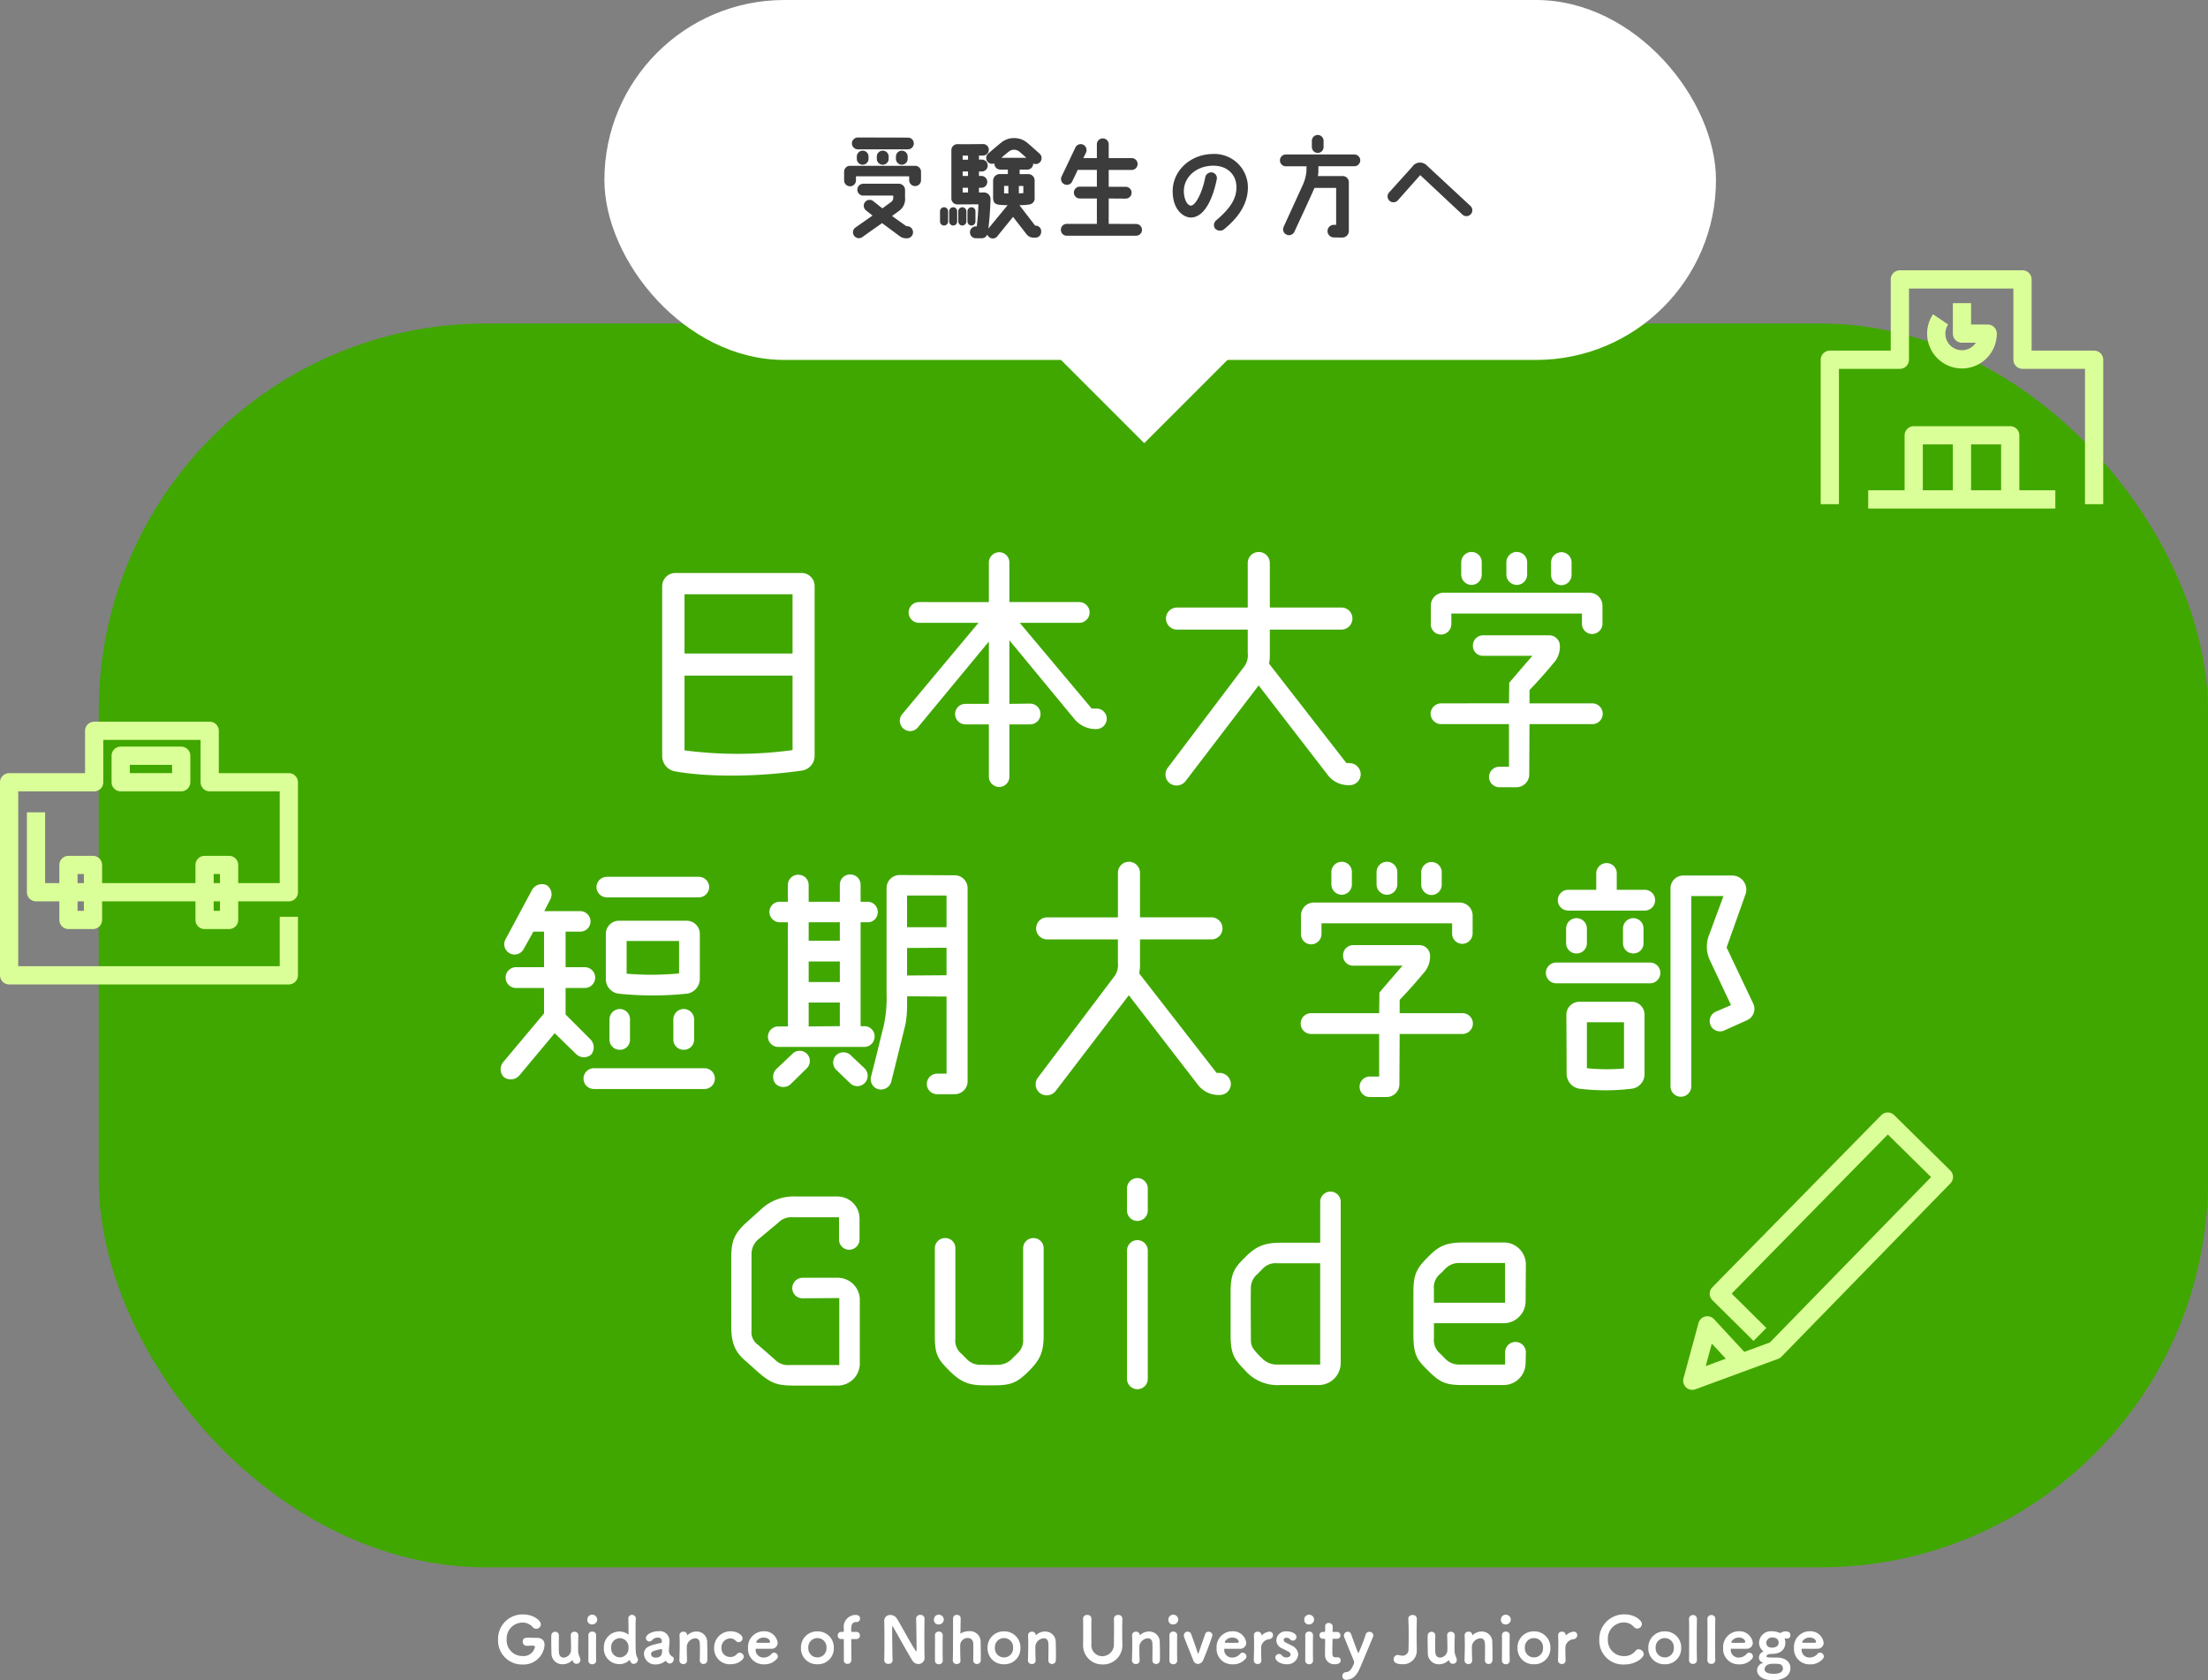 <svg xmlns="http://www.w3.org/2000/svg" viewBox="0 0 484.67 368.794"><rect x="0" y="0" width="484.67" height="368.794" fill="#808080" stroke="none"/><defs><style>.a{fill:#40a700;}.b{fill:#fff;}.c{fill:none;stroke:#dbff98;stroke-linejoin:round;stroke-miterlimit:10;stroke-width:4px;}.d{fill:#3c3c3c;}</style></defs><g transform="translate(-387.33 -336)"><rect class="a" width="463" height="273" rx="85" transform="translate(409 407)"/><path class="b" d="M-99.465-42.237a2.9,2.9,0,0,0-2.85,2.85V-2.052a3.421,3.421,0,0,0,2.85,3.363c7.41,1.311,18.183,1.2,27.759-.171a3.262,3.262,0,0,0,2.85-3.249V-39.387a2.858,2.858,0,0,0-2.85-2.85ZM-73.7-24.567H-97.413v-13H-73.7ZM-97.413-3.306V-19.722H-73.7V-3.363A89.152,89.152,0,0,1-97.413-3.306ZM-4.731-10.26a2.239,2.239,0,0,0-2.28-2.223H-8.037l-15.789-18.81h13.053a2.287,2.287,0,0,0,2.28-2.28,2.287,2.287,0,0,0-2.28-2.28H-26.106v-8.664a2.239,2.239,0,0,0-2.223-2.28,2.287,2.287,0,0,0-2.28,2.28v8.664H-45.942a2.287,2.287,0,0,0-2.28,2.28,2.287,2.287,0,0,0,2.28,2.28h13.053L-49.647-11.229a2.268,2.268,0,0,0,.342,3.192,2.195,2.195,0,0,0,3.135-.342l15.561-18.81v13.68h-5.13a2.239,2.239,0,0,0-2.28,2.223,2.287,2.287,0,0,0,2.28,2.28h5.13V2.451a2.287,2.287,0,0,0,2.28,2.28,2.239,2.239,0,0,0,2.223-2.28V-9.006h4.56a2.287,2.287,0,0,0,2.28-2.28,2.287,2.287,0,0,0-2.28-2.28l-4.56.057V-27.474L-11.8-10.146A6.073,6.073,0,0,0-7.125-7.98h.114A2.287,2.287,0,0,0-4.731-10.26Zm13-22a2.433,2.433,0,0,0,2.451,2.451h15.5v5.13a4.194,4.194,0,0,1-.684,2.85L8.664.513a2.443,2.443,0,0,0,.456,3.42,2.5,2.5,0,0,0,3.42-.456L28.614-17.556,43.833,2.166A5.7,5.7,0,0,0,48.45,4.332h.171a2.421,2.421,0,0,0,2.394-2.451A2.5,2.5,0,0,0,48.564-.513H47.88L30.894-22.344a10.507,10.507,0,0,0,.171-2.337v-5.13H46.8a2.421,2.421,0,0,0,2.394-2.451A2.408,2.408,0,0,0,46.8-34.656H31.065V-44.4a2.433,2.433,0,0,0-2.451-2.451A2.421,2.421,0,0,0,26.22-44.4v9.747h-15.5A2.421,2.421,0,0,0,8.265-32.262Zm60.42,18.639a2.336,2.336,0,0,0-2.337,2.28,2.336,2.336,0,0,0,2.337,2.28H83.562V.285H81.4a2.276,2.276,0,0,0-2.223,2.28,2.276,2.276,0,0,0,2.28,2.223h3.7a2.822,2.822,0,0,0,2.85-2.85l.057-11h13.794a2.287,2.287,0,0,0,2.28-2.28,2.287,2.287,0,0,0-2.28-2.28H88.065V-16.53s2.85-2.964,5.13-5.757a5.407,5.407,0,0,0,1.539-3.99,2.336,2.336,0,0,0-2.337-2.28H77.862a2.239,2.239,0,0,0-2.223,2.28,2.19,2.19,0,0,0,2.223,2.223h10.83c-1.083,1.254-5.073,5.871-5.073,5.928l-.057,4.5Zm6.669-33.231a2.287,2.287,0,0,0-2.28,2.28V-41.9a2.287,2.287,0,0,0,2.28,2.28,2.239,2.239,0,0,0,2.223-2.28v-2.679A2.239,2.239,0,0,0,75.354-46.854ZM82.992-41.9a2.287,2.287,0,0,0,2.28,2.28,2.287,2.287,0,0,0,2.28-2.28v-2.679a2.287,2.287,0,0,0-2.28-2.28,2.287,2.287,0,0,0-2.28,2.28Zm12.084,2.337a2.239,2.239,0,0,0,2.223-2.28v-2.679a2.239,2.239,0,0,0-2.223-2.28,2.287,2.287,0,0,0-2.28,2.28v2.679A2.287,2.287,0,0,0,95.076-39.558ZM69.255-37.905a2.822,2.822,0,0,0-2.85,2.85v4.047a2.239,2.239,0,0,0,2.223,2.28,2.287,2.287,0,0,0,2.28-2.28v-2.337H99.579v2.223a2.239,2.239,0,0,0,2.223,2.28,2.287,2.287,0,0,0,2.28-2.28v-3.933a2.858,2.858,0,0,0-2.85-2.85ZM-92,26.675a2.276,2.276,0,0,0-2.28-2.223h-20.178a2.276,2.276,0,0,0-2.28,2.223,2.287,2.287,0,0,0,2.28,2.28h20.178A2.287,2.287,0,0,0-92,26.675Zm-27.588,42.066a2.287,2.287,0,0,0,2.28,2.28h24.282a2.287,2.287,0,0,0,2.28-2.28,2.287,2.287,0,0,0-2.28-2.28h-24.282A2.287,2.287,0,0,0-119.586,68.741ZM-96.9,50.1a3.311,3.311,0,0,0,2.85-3.249V36.935a2.9,2.9,0,0,0-2.85-2.85h-14.934a2.9,2.9,0,0,0-2.85,2.85V46.91a3.211,3.211,0,0,0,2.85,3.192A72.635,72.635,0,0,0-96.9,50.1Zm-13.224-4.389V38.531H-98.61v7.125A64.921,64.921,0,0,1-110.124,45.713Zm-1.482,16.7a2.19,2.19,0,0,0,2.223-2.223V55.745a2.239,2.239,0,0,0-2.223-2.28,2.287,2.287,0,0,0-2.28,2.28v4.446A2.239,2.239,0,0,0-111.606,62.414Zm16.3-6.669a2.287,2.287,0,0,0-2.28-2.28,2.287,2.287,0,0,0-2.28,2.28v4.446a2.239,2.239,0,0,0,2.28,2.223,2.239,2.239,0,0,0,2.28-2.223ZM-117.933,63.5a2.529,2.529,0,0,0-.114-3.363l-5.472-5.472V48.848h4.218a2.287,2.287,0,0,0,2.28-2.28,2.287,2.287,0,0,0-2.28-2.28h-4.218V36.479h3.192a2.239,2.239,0,0,0,2.28-2.223,2.287,2.287,0,0,0-2.28-2.28h-7.866l1.254-2.451a2.424,2.424,0,0,0-.741-3.249,2.508,2.508,0,0,0-3.192,1.026l-5.814,10.83a2.254,2.254,0,0,0,.855,3.078,2.254,2.254,0,0,0,3.078-.855l2.166-3.876h2.337v7.809h-6.156a2.287,2.287,0,0,0-2.28,2.28,2.287,2.287,0,0,0,2.28,2.28h6.156v5.586l-8.892,10.6a2.461,2.461,0,0,0,.057,3.363,2.532,2.532,0,0,0,3.363-.285l7.809-9.348,4.617,4.5A2.475,2.475,0,0,0-117.933,63.5Zm40.812,3.021a2.417,2.417,0,0,0-.342,3.306,2.376,2.376,0,0,0,3.42.057l3.477-3.42a2.253,2.253,0,0,0,0-3.192,2.253,2.253,0,0,0-3.192.057Zm13-2.907a2.253,2.253,0,0,0,0,3.192L-61.1,69.71a2.271,2.271,0,0,0,3.249,0,2.307,2.307,0,0,0,0-3.192l-3.078-2.907A2.307,2.307,0,0,0-64.125,63.611Zm-10.6-6.327h-2.109a2.287,2.287,0,0,0-2.28,2.28,2.276,2.276,0,0,0,2.28,2.223h18.867a2.287,2.287,0,0,0,2.28-2.28,2.239,2.239,0,0,0-2.223-2.28h-.855v-22.8h1.539A2.19,2.19,0,0,0-55,32.2a2.239,2.239,0,0,0-2.223-2.28h-1.539V26.162a2.239,2.239,0,0,0-2.28-2.223,2.239,2.239,0,0,0-2.28,2.223v3.762h-6.84v-3.7A2.239,2.239,0,0,0-72.447,24a2.239,2.239,0,0,0-2.28,2.223v3.7h-1.767a2.239,2.239,0,0,0-2.28,2.223,2.287,2.287,0,0,0,2.28,2.28h1.767Zm4.56-22.857h6.84v4.047h-6.84Zm0,8.607h6.84v4.5h-6.84Zm6.84,9.006v5.187l-6.84.057V52.04Zm28.044-25.08a2.822,2.822,0,0,0-2.85-2.85l-12.084-.057a2.858,2.858,0,0,0-2.85,2.85V49.988a29.139,29.139,0,0,1-.684,7.41c-.057.114-1.767,7.239-2.736,10.944a2.284,2.284,0,0,0,1.653,2.736,2.344,2.344,0,0,0,2.793-1.653l3.135-12.654a23.989,23.989,0,0,0,.342-4.389v-1.71l8.664.057V67.658h-2.109a2.276,2.276,0,0,0-2.223,2.28,2.264,2.264,0,0,0,2.223,2.223h3.876a2.822,2.822,0,0,0,2.85-2.85ZM-48.564,46.112V40.07l8.664-.057v6.042Zm8.664-10.6h-8.664V28.556H-39.9Zm19.665.228a2.433,2.433,0,0,0,2.451,2.451h15.5v5.13a4.194,4.194,0,0,1-.684,2.85L-19.836,68.513a2.443,2.443,0,0,0,.456,3.42,2.5,2.5,0,0,0,3.42-.456L.114,50.444,15.333,70.166a5.7,5.7,0,0,0,4.617,2.166h.171a2.421,2.421,0,0,0,2.394-2.451,2.5,2.5,0,0,0-2.451-2.394H19.38L2.394,45.656a10.507,10.507,0,0,0,.171-2.337v-5.13H18.3a2.423,2.423,0,0,0,0-4.845H2.565V23.6A2.433,2.433,0,0,0,.114,21.146,2.421,2.421,0,0,0-2.28,23.6v9.747h-15.5A2.421,2.421,0,0,0-20.235,35.738Zm60.42,18.639a2.281,2.281,0,1,0,0,4.56H55.062v9.348H52.9a2.252,2.252,0,0,0,.057,4.5h3.7a2.822,2.822,0,0,0,2.85-2.85l.057-11H73.359a2.28,2.28,0,0,0,0-4.56H59.565V51.47s2.85-2.964,5.13-5.757a5.407,5.407,0,0,0,1.539-3.99,2.336,2.336,0,0,0-2.337-2.28H49.362a2.239,2.239,0,0,0-2.223,2.28,2.19,2.19,0,0,0,2.223,2.223h10.83c-1.083,1.254-5.073,5.871-5.073,5.928l-.057,4.5Zm6.669-33.231a2.287,2.287,0,0,0-2.28,2.28V26.1a2.287,2.287,0,0,0,2.28,2.28,2.239,2.239,0,0,0,2.223-2.28V23.426A2.239,2.239,0,0,0,46.854,21.146ZM54.492,26.1a2.28,2.28,0,1,0,4.56,0V23.426a2.28,2.28,0,0,0-4.56,0Zm12.084,2.337a2.239,2.239,0,0,0,2.223-2.28V23.483a2.239,2.239,0,0,0-2.223-2.28,2.287,2.287,0,0,0-2.28,2.28v2.679A2.287,2.287,0,0,0,66.576,28.442ZM40.755,30.095a2.822,2.822,0,0,0-2.85,2.85v4.047a2.239,2.239,0,0,0,2.223,2.28,2.287,2.287,0,0,0,2.28-2.28V34.655H71.079v2.223a2.239,2.239,0,0,0,2.223,2.28,2.287,2.287,0,0,0,2.28-2.28V32.945a2.858,2.858,0,0,0-2.85-2.85Zm50.9,15.447a2.287,2.287,0,0,0,2.28,2.28h20.577a2.28,2.28,0,0,0,0-4.56H93.936A2.287,2.287,0,0,0,91.656,45.542Zm18.81,25.422a3.211,3.211,0,0,0,2.85-3.192V54.719a2.822,2.822,0,0,0-2.85-2.85H99.009a2.858,2.858,0,0,0-2.85,2.85l.057,12.939a3.319,3.319,0,0,0,2.85,3.306A47.559,47.559,0,0,0,110.466,70.964Zm-1.653-4.446a43.3,43.3,0,0,1-8.151-.057V56.372h8.151Zm-3.819-45.087a2.287,2.287,0,0,0-2.28,2.28V27.3H96.558a2.28,2.28,0,1,0,0,4.56H113.43a2.281,2.281,0,0,0,0-4.56h-6.213V23.711A2.239,2.239,0,0,0,104.994,21.431ZM98.382,41.267a2.239,2.239,0,0,0,2.28-2.223V35.8a2.28,2.28,0,1,0-4.56,0v3.249A2.239,2.239,0,0,0,98.382,41.267Zm12.483,0a2.19,2.19,0,0,0,2.223-2.223V35.8a2.239,2.239,0,0,0-2.223-2.28,2.287,2.287,0,0,0-2.28,2.28v3.249A2.239,2.239,0,0,0,110.865,41.267Zm20.463-1.311L135.546,28.1a3.11,3.11,0,0,0-2.85-3.933h-10.83a2.81,2.81,0,0,0-2.85,2.793V70.508a2.281,2.281,0,0,0,4.56,0V28.67h7.068L127.4,37.448a6.964,6.964,0,0,0,.228,5.244L132.3,52.61l-3.306,1.425a2.26,2.26,0,0,0,1.767,4.161l5.073-2.28a2.722,2.722,0,0,0,1.311-3.705ZM-87.153,123.118c0,4.56,1.368,6.1,3.648,8.037l2.166,1.938c2.964,2.622,4.446,3.021,7.98,3.021h9.576a4.841,4.841,0,0,0,4.845-4.845V117.3a4.841,4.841,0,0,0-4.845-4.845h-7.695a2.287,2.287,0,0,0-2.28,2.28,2.226,2.226,0,0,0,2.223,2.223l8.094-.057v14.706H-74.385a3.974,3.974,0,0,1-3.249-1.254l-3.591-3.135a3.4,3.4,0,0,1-1.482-3.192V107.215a4.241,4.241,0,0,1,1.482-3.192l4.446-3.705a3.932,3.932,0,0,1,3.135-1.14H-63.5v4.845a2.239,2.239,0,0,0,2.223,2.28,2.287,2.287,0,0,0,2.28-2.28v-4.56a4.841,4.841,0,0,0-4.845-4.845h-9.006a10.462,10.462,0,0,0-7.923,2.964l-2.793,2.508c-2.907,2.565-3.591,4.218-3.591,8.037Zm46.968-19.38a2.239,2.239,0,0,0-2.28,2.223v19.152c0,4.161.57,5.13,3.192,7.752,2.736,2.736,4.617,3.192,7.752,3.192h2.166c3.7,0,5.016-.627,7.581-3.192,2.394-2.394,3.192-4.1,3.192-7.752V105.961a2.226,2.226,0,0,0-2.223-2.223,2.239,2.239,0,0,0-2.28,2.223v19.893a3.9,3.9,0,0,1-1.368,3.306l-1.026,1.026a4.348,4.348,0,0,1-3.306,1.368c-1.14.057-2.337,0-3.477,0a4.079,4.079,0,0,1-3.306-1.368l-1.026-1.026a3.7,3.7,0,0,1-1.368-3.306V105.961A2.19,2.19,0,0,0-40.185,103.738Zm39.9,30.894a2.28,2.28,0,0,0,4.56,0V106.474a2.28,2.28,0,0,0-4.56,0Zm4.56-41.781a2.28,2.28,0,0,0-4.56,0V97.7a2.28,2.28,0,0,0,4.56,0ZM33.4,104.764c-3.534,0-5.415.8-7.752,3.192-2.394,2.337-3.192,3.534-3.192,7.752v9.348c0,4.275.855,5.3,3.192,7.752A9.484,9.484,0,0,0,33.4,136h8.379a4.841,4.841,0,0,0,4.845-4.845V95.7a2.252,2.252,0,0,0-4.5,0v9.063ZM26.9,114.91a4.041,4.041,0,0,1,1.425-3.249l1.026-1.026a3.852,3.852,0,0,1,3.306-1.368h9.462V131.5H32.661a4.475,4.475,0,0,1-3.306-1.368c-.342-.342-.741-.684-1.026-1.026-1.254-1.425-1.425-1.824-1.425-3.363C26.9,122.833,26.847,117.76,26.9,114.91Zm46.626-10.2c-4.1,0-5.529.969-7.752,3.192-2.565,2.565-3.192,3.876-3.192,7.752v9.4c0,4.617,1.026,5.586,3.192,7.752C68.457,135.487,69.654,136,73.53,136h8.835a4.841,4.841,0,0,0,4.845-4.845l.057-2.337a2.28,2.28,0,0,0-4.56,0V131.5H72.789a4.192,4.192,0,0,1-3.306-1.368L68.457,129.1a3.823,3.823,0,0,1-1.368-3.306v-3.363H82.365a4.841,4.841,0,0,0,4.845-4.845l.057-8.037a4.841,4.841,0,0,0-4.845-4.845Zm-6.441,10.2a3.789,3.789,0,0,1,1.368-3.306c.342-.285.684-.684,1.026-1.026a4.218,4.218,0,0,1,3.306-1.368h9.918v8.721H67.089Z" transform="translate(635 504)"/><path class="c" d="M12.855,54.887,5.3,46.724,2,58.882,20.15,52.2,57.232,14.158,44.9,2,7.818,39.777l9.032,8.945" transform="translate(756.8 580.171)"/><g transform="translate(389.331 496.403)"><rect class="c" width="13.287" height="5.818" transform="translate(24.49 5.471)"/><path class="c" d="M63.4,129.416v12.853H2V99.89H20.671V88.6H46.029V99.89H63.4v24.142H7.905V106.49" transform="translate(-2 -88.6)"/><rect class="c" width="5.384" height="12.071" transform="translate(13.026 29.44)"/><rect class="c" width="5.384" height="12.071" transform="translate(42.901 29.44)"/></g><g transform="translate(788.989 397.327)"><path class="c" d="M4,51.327v-31.7H19.371V2H46.293V19.629H62.011v31.7" transform="translate(-4 -2)"/><path class="c" d="M46.39,56.511V41.4H25.2V56.511" transform="translate(-6.789 -7.184)"/><line class="c" y2="15.111" transform="translate(29.006 34.216)"/><path class="c" d="M43.1,14.7" transform="translate(-9.144 -3.671)"/><path class="c" d="M31.855,11.561a5.54,5.54,0,0,0-.955,3.126,5.645,5.645,0,0,0,11.29,0H36.545V8" transform="translate(-7.539 -2.789)"/><line class="c" x2="41.077" transform="translate(8.424 48.285)"/></g><path class="b" d="M10.864-3.976c0-.868-.462-1.54-1.75-1.54H9.086c-.42,0-1.176-.028-1.848-.028-.448,0-1.162,0-1.162.854a.855.855,0,0,0,.8.924H6.9c.77-.028,1.33-.042,1.386-.042h.07c.2,0,.406.084.406.266A2.547,2.547,0,0,1,5.992-1.526a3.436,3.436,0,0,1-3.444-3.64,3.5,3.5,0,0,1,3.43-3.7A2.9,2.9,0,0,1,8.2-7.938a1.086,1.086,0,0,0,.84.434,1,1,0,0,0,1.008-.966c0-.882-1.638-2.184-3.906-2.184A5.362,5.362,0,0,0,.658-5.082,5.246,5.246,0,0,0,5.992.336,4.618,4.618,0,0,0,10.864-3.976Zm3.15-2.072a.786.786,0,0,0-.826-.8.83.83,0,0,0-.84.868c-.014.294-.014.686-.014,1.106,0,1.022.028,2.254.042,2.758A2.379,2.379,0,0,0,14.854.28a2.852,2.852,0,0,0,2.058-.868c.028-.028.042-.042.056-.042s.014,0,.112.238a.83.83,0,0,0,.8.574.836.836,0,0,0,.854-.84,1.315,1.315,0,0,0-.14-.56,3.793,3.793,0,0,1-.364-1.6c0-.826,0-1.568.056-3.206v-.028a.8.8,0,0,0-.854-.8.746.746,0,0,0-.812.812c.028.63.056,1.932.056,2.492,0,.364,0,.658-.014.882a1.7,1.7,0,0,1-1.624,1.484c-.518,0-.966-.336-1.022-1.176-.014-.21-.028-.686-.028-1.232,0-.84.014-1.876.028-2.45ZM22.19-.532V-.56c-.014-.756-.028-1.75-.028-2.7,0-1.162.014-2.254.028-2.828v-.028a.786.786,0,0,0-.854-.77.788.788,0,0,0-.854.812c.014.378.014.938.014,1.568,0,1.26-.014,2.828-.014,3.976a.8.8,0,0,0,.854.812A.8.8,0,0,0,22.19-.532Zm.238-9.03A1.112,1.112,0,0,0,21.336-10.6a1.056,1.056,0,0,0-1.078,1.064.987.987,0,0,0,1.064,1.078A1.107,1.107,0,0,0,22.428-9.562ZM31.36-.7a.922.922,0,0,0-.1-.42c-.42-.8-.42-1.036-.42-6.062,0-1.092.014-2,.056-2.464V-9.73a.8.8,0,0,0-.826-.826.758.758,0,0,0-.812.826c.014.574.042,1.862.042,3.472a.03.03,0,0,1-.028.028.049.049,0,0,0-.028-.014,3.12,3.12,0,0,0-1.89-.658,3.426,3.426,0,0,0-3.472,3.57A3.39,3.39,0,0,0,27.356.252,3.065,3.065,0,0,0,29.484-.63c.028-.028.042-.028.056-.028s.042.028.056.056c.112.322.28.8.826.8A.949.949,0,0,0,31.36-.7Zm-3.976-.532a1.931,1.931,0,0,1-1.89-2.1,1.936,1.936,0,0,1,1.89-2.114,1.93,1.93,0,0,1,1.9,2.114A1.926,1.926,0,0,1,27.384-1.232ZM38.36.14a1.017,1.017,0,0,0,.868-1.022.562.562,0,0,0-.266-.5A1.432,1.432,0,0,1,38.178-2.9c0-.406.056-.91.07-1.036a4.538,4.538,0,0,0,.028-.6,2.143,2.143,0,0,0-2.422-2.436c-1.3,0-2.744.672-2.744,1.512a.769.769,0,0,0,.756.742.778.778,0,0,0,.6-.294,1.681,1.681,0,0,1,1.274-.56c.714,0,.868.448.868.784,0,.266,0,.364-.21.406-2.226.476-3.71.8-3.71,2.394A2.409,2.409,0,0,0,35.21.322a3.293,3.293,0,0,0,2.17-.756.128.128,0,0,1,.07-.042c.028,0,.042.014.07.056A1.173,1.173,0,0,0,38.36.14ZM35.21-1.176c-.644,0-.966-.392-.966-.77a.662.662,0,0,1,.266-.532,6.237,6.237,0,0,1,2.016-.56c.14,0,.14.112.14.378C36.666-1.806,36.358-1.176,35.21-1.176Zm9.73.6a.782.782,0,0,0,.812.8.83.83,0,0,0,.84-.868c.014-.294.014-.686.014-1.106,0-1.036-.028-2.268-.042-2.772A2.292,2.292,0,0,0,44.2-6.9a2.788,2.788,0,0,0-1.96.8.2.2,0,0,1-.042.028c-.014,0-.028-.014-.028-.056a.746.746,0,0,0-.826-.728.779.779,0,0,0-.854.714v.028c.028.9.042,1.512.042,2.184,0,.826-.028,1.736-.07,3.332v.028a.8.8,0,0,0,.868.8.746.746,0,0,0,.812-.812c-.042-1.148-.056-1.9-.056-2.478,0-.28,0-.5.014-.714a1.982,1.982,0,0,1,1.848-1.638c.518,0,.952.308.994,1.092.014.21.028.686.028,1.246,0,.868-.014,1.918-.028,2.492ZM54.6-1.4a.928.928,0,0,0-.91-.854.8.8,0,0,0-.644.336,1.787,1.787,0,0,1-1.428.6,1.88,1.88,0,0,1-1.918-2A1.959,1.959,0,0,1,51.618-5.39a1.551,1.551,0,0,1,1.19.49.847.847,0,0,0,.658.336.864.864,0,0,0,.854-.84c0-.728-1.19-1.554-2.576-1.554A3.583,3.583,0,0,0,48.09-3.276,3.434,3.434,0,0,0,51.688.28C53.4.28,54.6-.756,54.6-1.4Zm7.238.518a.822.822,0,0,0,.238-.56.866.866,0,0,0-.826-.826.712.712,0,0,0-.546.252,2.278,2.278,0,0,1-1.75.826A1.7,1.7,0,0,1,57.19-2.842c0-.14.028-.28.1-.28.308,0,1.26.014,2.142.014.434,0,.854,0,1.162-.014a1.315,1.315,0,0,0,1.442-1.316,2.932,2.932,0,0,0-3.122-2.52A3.45,3.45,0,0,0,55.524-3.3,3.374,3.374,0,0,0,58.94.294,3.548,3.548,0,0,0,61.838-.882Zm-1.47-3.766a.212.212,0,0,1-.238.21c-.378.014-.952.014-1.47.014-1.218,0-1.33-.014-1.33-.1,0-.364.658-1.05,1.6-1.05C60.116-5.572,60.368-4.872,60.368-4.648ZM70.756.28a3.466,3.466,0,0,0,3.6-3.612,3.5,3.5,0,0,0-3.6-3.6,3.506,3.506,0,0,0-3.612,3.6A3.477,3.477,0,0,0,70.756.28Zm0-1.5a1.987,1.987,0,0,1-2-2.114,1.992,1.992,0,0,1,2-2.128,1.981,1.981,0,0,1,1.988,2.128A1.977,1.977,0,0,1,70.756-1.218Zm8.6-4.032a.727.727,0,0,0,.728-.784.727.727,0,0,0-.728-.784h-.966c-.14,0-.2-.028-.2-.126-.014-.182-.014-.28-.014-.49,0-.462.028-1.54,1.036-1.54h.154a.75.75,0,0,0,.742-.8c0-.756-.8-.77-.966-.77a2.636,2.636,0,0,0-2.6,2.954c0,.336.014.448.014.588,0,.112-.028.182-.238.182H75.95a.747.747,0,0,0-.728.8.715.715,0,0,0,.728.77h.35c.252,0,.252.028.252.224,0,0,.014,1.722.014,3.01,0,.644,0,1.19-.014,1.358V-.6a.767.767,0,0,0,.812.8.837.837,0,0,0,.854-.854v-.35c0-1.05-.028-4.018-.028-4.018,0-.182.028-.224.2-.224ZM85.428-.574a.825.825,0,0,0,.924.77.811.811,0,0,0,.91-.756V-.588c-.056-1.512-.1-5.628-.1-6.9,0-.616.056-.616.07-.616.056,0,.14.2.168.252.756,1.26,3.234,5.8,4.214,7.336a1.548,1.548,0,0,0,1.3.742A1.342,1.342,0,0,0,94.276-1.2v-.028c-.028-1.148-.042-2.87-.042-4.55,0-1.47.014-2.912.042-3.934v-.028a.839.839,0,0,0-.924-.812.838.838,0,0,0-.924.84c.042,1.3.1,5.544.1,6.692,0,.406,0,.476-.056.476s-.1-.084-.182-.2C91.21-4.326,89.054-8.4,88.172-9.786a1.742,1.742,0,0,0-1.442-.756,1.287,1.287,0,0,0-1.3,1.456v.056c.028,1.2.042,2.772.042,4.368,0,1.4-.014,2.828-.042,4.074Zm12.838.042V-.56c-.014-.756-.028-1.75-.028-2.7,0-1.162.014-2.254.028-2.828v-.028a.786.786,0,0,0-.854-.77.788.788,0,0,0-.854.812c.014.378.014.938.014,1.568,0,1.26-.014,2.828-.014,3.976a.8.8,0,0,0,.854.812A.8.8,0,0,0,98.266-.532Zm.238-9.03A1.112,1.112,0,0,0,97.412-10.6a1.056,1.056,0,0,0-1.078,1.064A.987.987,0,0,0,97.4-8.456,1.107,1.107,0,0,0,98.5-9.562Zm6.454,8.988a.786.786,0,0,0,.826.8.807.807,0,0,0,.826-.854c.014-.294.014-.686.014-1.106,0-1.036-.028-2.268-.042-2.772a2.331,2.331,0,0,0-2.52-2.478,3.494,3.494,0,0,0-1.82.49.216.216,0,0,1-.084.042s-.014,0-.014-.084c.042-1.582.056-3.262.056-3.29a.743.743,0,0,0-.812-.728.78.78,0,0,0-.854.728c0,7.028-.028,8.26-.056,9.226v.028a.8.8,0,0,0,.868.8.746.746,0,0,0,.812-.812c-.042-1.148-.056-2.058-.056-2.716,0-.322,0-.588.014-.8a1.647,1.647,0,0,1,1.652-1.386,1.164,1.164,0,0,1,1.19,1.246c.014.21.028.672.028,1.218,0,.84-.014,1.862-.028,2.436ZM111.72.28a3.466,3.466,0,0,0,3.6-3.612,3.5,3.5,0,0,0-3.6-3.6,3.506,3.506,0,0,0-3.612,3.6A3.477,3.477,0,0,0,111.72.28Zm0-1.5a1.987,1.987,0,0,1-2-2.114,1.992,1.992,0,0,1,2-2.128,1.981,1.981,0,0,1,1.988,2.128A1.977,1.977,0,0,1,111.72-1.218Zm9.73.644a.782.782,0,0,0,.812.8.83.83,0,0,0,.84-.868c.014-.294.014-.686.014-1.106,0-1.036-.028-2.268-.042-2.772a2.292,2.292,0,0,0-2.366-2.38,2.788,2.788,0,0,0-1.96.8.2.2,0,0,1-.042.028c-.014,0-.028-.014-.028-.056a.746.746,0,0,0-.826-.728.779.779,0,0,0-.854.714v.028c.028.9.042,1.512.042,2.184,0,.826-.028,1.736-.07,3.332v.028a.8.8,0,0,0,.868.8.746.746,0,0,0,.812-.812c-.042-1.148-.056-1.9-.056-2.478,0-.28,0-.5.014-.714a1.982,1.982,0,0,1,1.848-1.638c.518,0,.952.308.994,1.092.014.21.028.686.028,1.246,0,.868-.014,1.918-.028,2.492Zm11.914.9a4.226,4.226,0,0,0,4.326-4.606c-.014-.882-.028-1.722-.028-2.562,0-.966.014-1.9.042-2.856V-9.73a.844.844,0,0,0-.938-.812.853.853,0,0,0-.924.84c.014.6.028,1.2.028,1.82,0,1.218-.028,2.436-.028,3.64a2.567,2.567,0,0,1-2.548,2.758A2.4,2.4,0,0,1,130.9-4.116v-.7c0-.98-.014-1.96-.014-2.954,0-.644.014-1.288.028-1.932V-9.73a.844.844,0,0,0-.938-.812.836.836,0,0,0-.91.84c.028.812.028,1.638.028,2.478,0,1.022,0,2.044-.014,3.01v.07A4.19,4.19,0,0,0,133.364.322Zm10.92-.9a.782.782,0,0,0,.812.8.83.83,0,0,0,.84-.868c.014-.294.014-.686.014-1.106,0-1.036-.028-2.268-.042-2.772a2.292,2.292,0,0,0-2.366-2.38,2.788,2.788,0,0,0-1.96.8.2.2,0,0,1-.042.028c-.014,0-.028-.014-.028-.056a.746.746,0,0,0-.826-.728.779.779,0,0,0-.854.714v.028c.028.9.042,1.512.042,2.184,0,.826-.028,1.736-.07,3.332v.028a.8.8,0,0,0,.868.8.746.746,0,0,0,.812-.812c-.042-1.148-.056-1.9-.056-2.478,0-.28,0-.5.014-.714a1.982,1.982,0,0,1,1.848-1.638c.518,0,.952.308.994,1.092.014.21.028.686.028,1.246,0,.868-.014,1.918-.028,2.492Zm5.446.042V-.56c-.014-.756-.028-1.75-.028-2.7,0-1.162.014-2.254.028-2.828v-.028a.786.786,0,0,0-.854-.77.788.788,0,0,0-.854.812c.014.378.014.938.014,1.568,0,1.26-.014,2.828-.014,3.976a.8.8,0,0,0,.854.812A.8.8,0,0,0,149.73-.532Zm.238-9.03a1.112,1.112,0,0,0-1.092-1.036A1.056,1.056,0,0,0,147.8-9.534a.987.987,0,0,0,1.064,1.078A1.107,1.107,0,0,0,149.968-9.562ZM155.414-.6a58.294,58.294,0,0,0,2.058-5.488.823.823,0,0,0-.854-.77.75.75,0,0,0-.756.546c-.294.9-.98,2.772-1.386,4-.042.154-.084.266-.14.266s-.084-.084-.14-.266c-.448-1.484-1.218-3.5-1.386-4a.8.8,0,0,0-.77-.56.832.832,0,0,0-.854.826c0,.28.042.364,2.072,5.446A1.1,1.1,0,0,0,154.28.21,1.29,1.29,0,0,0,155.414-.6Zm9.282-.28a.822.822,0,0,0,.238-.56.866.866,0,0,0-.826-.826.712.712,0,0,0-.546.252,2.278,2.278,0,0,1-1.75.826,1.7,1.7,0,0,1-1.764-1.652c0-.14.028-.28.1-.28.308,0,1.26.014,2.142.014.434,0,.854,0,1.162-.014a1.315,1.315,0,0,0,1.442-1.316,2.932,2.932,0,0,0-3.122-2.52A3.45,3.45,0,0,0,158.382-3.3,3.374,3.374,0,0,0,161.8.294,3.548,3.548,0,0,0,164.7-.882Zm-1.47-3.766a.212.212,0,0,1-.238.21c-.378.014-.952.014-1.47.014-1.218,0-1.33-.014-1.33-.1,0-.364.658-1.05,1.6-1.05C162.974-5.572,163.226-4.872,163.226-4.648Zm5.04-1.4c-.028,0-.028-.014-.028-.07a.756.756,0,0,0-.826-.742.763.763,0,0,0-.84.714v.028c.028.9.042,1.512.042,2.184,0,.826-.028,1.736-.07,3.332v.028a.8.8,0,0,0,.84.8A.769.769,0,0,0,168.21-.6c-.042-1.148-.056-1.82-.056-2.324,0-.238,0-.448.014-.658a1.961,1.961,0,0,1,1.68-1.624.938.938,0,0,0,.924-.9.75.75,0,0,0-.77-.77,2.718,2.718,0,0,0-1.694.8C168.28-6.048,168.266-6.048,168.266-6.048ZM176.3-1.862a2.3,2.3,0,0,0-1.428-1.96c-.434-.238-.994-.49-1.358-.686a.681.681,0,0,1-.406-.56c0-.238.21-.462.6-.462a1.014,1.014,0,0,1,.77.308.919.919,0,0,0,.658.322.814.814,0,0,0,.784-.8c0-.714-1.05-1.246-2.212-1.246a2.051,2.051,0,0,0-2.212,1.96,1.979,1.979,0,0,0,1.3,1.806c.448.2.966.5,1.33.686a.762.762,0,0,1,.5.644c0,.07-.084.63-.882.63a1.231,1.231,0,0,1-1.022-.42.761.761,0,0,0-.63-.336.8.8,0,0,0-.812.77c0,.728,1.092,1.484,2.492,1.484A2.365,2.365,0,0,0,176.3-1.862Zm3.248,1.33V-.56c-.014-.756-.028-1.75-.028-2.7,0-1.162.014-2.254.028-2.828v-.028a.786.786,0,0,0-.854-.77.788.788,0,0,0-.854.812c.014.378.014.938.014,1.568,0,1.26-.014,2.828-.014,3.976A.8.8,0,0,0,178.7.28.8.8,0,0,0,179.55-.532Zm.238-9.03A1.112,1.112,0,0,0,178.7-10.6a1.056,1.056,0,0,0-1.078,1.064.987.987,0,0,0,1.064,1.078A1.107,1.107,0,0,0,179.788-9.562Zm5.068,4.256a.7.7,0,0,0,.7-.756.693.693,0,0,0-.7-.742h-.84c-.112,0-.182-.014-.182-.21V-7.07s.028-.448.028-.8a.807.807,0,0,0-.854-.91.724.724,0,0,0-.8.686v.056c.014.154.014.308.014.448,0,.28-.014.49-.014.5,0,.21-.014.28-.266.28h-.266a.682.682,0,0,0-.7.728.717.717,0,0,0,.7.77h.28c.14,0,.252.014.252.21v.21c0,.574-.028,1.89-.028,2.66v.308a2.019,2.019,0,0,0,2.156,2.2c1.162,0,1.288-.6,1.288-.84a.664.664,0,0,0-.686-.7c-.042,0-.084.014-.126.014a1.785,1.785,0,0,1-.266.014c-.728,0-.756-.406-.756-1.428,0-.882.042-1.988.042-2.506,0-.056,0-.14.2-.14Zm5.166,6.02c.826-1.974,2-4.76,2.674-6.384a1.041,1.041,0,0,0,.084-.392.808.808,0,0,0-.868-.77.775.775,0,0,0-.784.532,36.52,36.52,0,0,1-1.61,4.144c-.028,0-.056-.056-.112-.182-.392-.882-1.176-3.122-1.512-4.018a.735.735,0,0,0-.714-.5.841.841,0,0,0-.854.826,1.11,1.11,0,0,0,.07.35c.336.924,1.694,4.144,2.1,5.18a1.15,1.15,0,0,1,.07.42.682.682,0,0,1-.028.21c-.546,1.246-.924,1.834-1.792,1.89a.811.811,0,0,0-.756.826.809.809,0,0,0,.756.854C188.426,3.668,189.252,2.576,190.022.714Zm12.32-10.458a.835.835,0,0,0-.924-.784c-.476,0-.98.266-.952.84.056,1.2.084,2.31.084,3.472,0,.98-.014,2.016-.042,3.192A1.3,1.3,0,0,1,199.164-1.6a2.1,2.1,0,0,1-.63-.1,1.238,1.238,0,0,0-.378-.056.893.893,0,0,0-.91.924c0,.7.6,1.106,1.89,1.106a2.977,2.977,0,0,0,3.192-3.094v-.1c-.028-1.274-.042-2.366-.042-3.4,0-1.162.014-2.254.056-3.4Zm4.046,3.7a.786.786,0,0,0-.826-.8.83.83,0,0,0-.84.868c-.014.294-.014.686-.014,1.106,0,1.022.028,2.254.042,2.758A2.379,2.379,0,0,0,207.228.28a2.852,2.852,0,0,0,2.058-.868c.028-.028.042-.042.056-.042s.014,0,.112.238a.83.83,0,0,0,.8.574.836.836,0,0,0,.854-.84,1.315,1.315,0,0,0-.14-.56,3.793,3.793,0,0,1-.364-1.6c0-.826,0-1.568.056-3.206v-.028a.8.8,0,0,0-.854-.8.746.746,0,0,0-.812.812c.028.63.056,1.932.056,2.492,0,.364,0,.658-.014.882a1.7,1.7,0,0,1-1.624,1.484c-.518,0-.966-.336-1.022-1.176-.014-.21-.028-.686-.028-1.232,0-.84.014-1.876.028-2.45ZM217.28-.574a.782.782,0,0,0,.812.8.83.83,0,0,0,.84-.868c.014-.294.014-.686.014-1.106,0-1.036-.028-2.268-.042-2.772a2.292,2.292,0,0,0-2.366-2.38,2.788,2.788,0,0,0-1.96.8.2.2,0,0,1-.042.028c-.014,0-.028-.014-.028-.056a.746.746,0,0,0-.826-.728.779.779,0,0,0-.854.714v.028c.028.9.042,1.512.042,2.184,0,.826-.028,1.736-.07,3.332v.028a.8.8,0,0,0,.868.8.746.746,0,0,0,.812-.812c-.042-1.148-.056-1.9-.056-2.478,0-.28,0-.5.014-.714a1.982,1.982,0,0,1,1.848-1.638c.518,0,.952.308.994,1.092.014.21.028.686.028,1.246,0,.868-.014,1.918-.028,2.492Zm5.446.042V-.56c-.014-.756-.028-1.75-.028-2.7,0-1.162.014-2.254.028-2.828v-.028a.786.786,0,0,0-.854-.77.788.788,0,0,0-.854.812c.014.378.014.938.014,1.568,0,1.26-.014,2.828-.014,3.976a.8.8,0,0,0,.854.812A.8.8,0,0,0,222.726-.532Zm.238-9.03a1.112,1.112,0,0,0-1.092-1.036,1.056,1.056,0,0,0-1.078,1.064.987.987,0,0,0,1.064,1.078A1.107,1.107,0,0,0,222.964-9.562ZM228.046.28a3.466,3.466,0,0,0,3.6-3.612,3.5,3.5,0,0,0-3.6-3.6,3.506,3.506,0,0,0-3.612,3.6A3.477,3.477,0,0,0,228.046.28Zm0-1.5a1.987,1.987,0,0,1-2-2.114,1.992,1.992,0,0,1,2-2.128,1.981,1.981,0,0,1,1.988,2.128A1.977,1.977,0,0,1,228.046-1.218Zm7-4.83c-.028,0-.028-.014-.028-.07a.756.756,0,0,0-.826-.742.763.763,0,0,0-.84.714v.028c.028.9.042,1.512.042,2.184,0,.826-.028,1.736-.07,3.332v.028a.8.8,0,0,0,.84.8A.769.769,0,0,0,234.99-.6c-.042-1.148-.056-1.82-.056-2.324,0-.238,0-.448.014-.658a1.961,1.961,0,0,1,1.68-1.624.938.938,0,0,0,.924-.9.75.75,0,0,0-.77-.77,2.718,2.718,0,0,0-1.694.8C235.06-6.048,235.046-6.048,235.046-6.048ZM252.14-1.932a1.163,1.163,0,0,0-1.106-1.078.922.922,0,0,0-.742.406A3.071,3.071,0,0,1,247.8-1.512a3.468,3.468,0,0,1-3.528-3.668,3.509,3.509,0,0,1,3.472-3.71,2.774,2.774,0,0,1,2.17.91,1.04,1.04,0,0,0,.812.42,1.017,1.017,0,0,0,1.008-.98c0-.854-1.624-2.128-3.808-2.128a5.424,5.424,0,0,0-5.544,5.6,5.223,5.223,0,0,0,5.474,5.4C250.432.336,252.14-1.176,252.14-1.932ZM256.76.28a3.466,3.466,0,0,0,3.6-3.612,3.5,3.5,0,0,0-3.6-3.6,3.506,3.506,0,0,0-3.612,3.6A3.477,3.477,0,0,0,256.76.28Zm0-1.5a1.987,1.987,0,0,1-2-2.114,1.992,1.992,0,0,1,2-2.128,1.981,1.981,0,0,1,1.988,2.128A1.977,1.977,0,0,1,256.76-1.218ZM262.948.2a.811.811,0,0,0,.868-.854c-.028-1.078-.042-2.52-.042-3.948,0-2.2.028-4.368.042-5.054v-.028a.822.822,0,0,0-.868-.84.846.846,0,0,0-.868.9c.028.56.028,2.31.028,4.172s0,3.822-.028,4.8V-.63A.8.8,0,0,0,262.948.2Zm4.032,0a.811.811,0,0,0,.868-.854c-.028-1.078-.042-2.52-.042-3.948,0-2.2.028-4.368.042-5.054v-.028a.822.822,0,0,0-.868-.84.846.846,0,0,0-.868.9c.028.56.028,2.31.028,4.172s0,3.822-.028,4.8V-.63A.8.8,0,0,0,266.98.2Zm8.9-1.078a.822.822,0,0,0,.238-.56.866.866,0,0,0-.826-.826.712.712,0,0,0-.546.252A2.278,2.278,0,0,1,273-1.19a1.7,1.7,0,0,1-1.764-1.652c0-.14.028-.28.1-.28.308,0,1.26.014,2.142.014.434,0,.854,0,1.162-.014a1.315,1.315,0,0,0,1.442-1.316,2.932,2.932,0,0,0-3.122-2.52A3.45,3.45,0,0,0,269.57-3.3a3.374,3.374,0,0,0,3.416,3.6A3.548,3.548,0,0,0,275.884-.882Zm-1.47-3.766a.212.212,0,0,1-.238.21c-.378.014-.952.014-1.47.014-1.218,0-1.33-.014-1.33-.1,0-.364.658-1.05,1.6-1.05C274.162-5.572,274.414-4.872,274.414-4.648ZM280.532-2c1.75-.07,2.688-1.05,2.688-2.45a1.922,1.922,0,0,0-.126-.784.152.152,0,0,1-.014-.07c0-.042.014-.1.126-.1a1.1,1.1,0,0,1,.28.042.628.628,0,0,0,.154.014.7.7,0,0,0,.686-.77c0-.658-.462-.812-1.12-.812a1.6,1.6,0,0,0-.9.266.378.378,0,0,1-.224.07.685.685,0,0,1-.266-.07,3.793,3.793,0,0,0-1.484-.294h-.042a2.605,2.605,0,0,0-2.842,2.506,2.417,2.417,0,0,0,.784,1.75c.1.084.14.14.14.168,0,.056-.084.07-.182.126a1.382,1.382,0,0,0-.756,1.26,1.092,1.092,0,0,0,.77,1.022c.07.028.1.056.1.07s-.028.042-.056.056a1.75,1.75,0,0,0-1.232,1.582c0,.784.658,2.212,3.57,2.212,1.946,0,3.752-.826,3.752-2.716,0-.784-.518-2.268-3.066-2.268-2.058,0-2.184-.07-2.184-.266C279.09-1.946,279.93-1.988,280.532-2ZM282.7,1.2c0,.784-.784,1.176-2,1.176-1.54,0-2.03-.49-2.03-.994s.462-1.148,1.526-1.2c.14-.014.308-.014.476-.014.42,0,.868.028,1.12.056A.966.966,0,0,1,282.7,1.2Zm-.952-5.67c0,.924-.938,1.106-1.428,1.106-1.036,0-1.288-.63-1.288-1.106a1.254,1.254,0,0,1,1.33-1.12C280.574-5.586,281.75-5.572,281.75-4.466Zm9.688,3.584a.822.822,0,0,0,.238-.56.866.866,0,0,0-.826-.826.712.712,0,0,0-.546.252,2.278,2.278,0,0,1-1.75.826,1.7,1.7,0,0,1-1.764-1.652c0-.14.028-.28.1-.28.308,0,1.26.014,2.142.014.434,0,.854,0,1.162-.014a1.315,1.315,0,0,0,1.442-1.316,2.932,2.932,0,0,0-3.122-2.52A3.45,3.45,0,0,0,285.124-3.3a3.374,3.374,0,0,0,3.416,3.6A3.548,3.548,0,0,0,291.438-.882Zm-1.47-3.766a.212.212,0,0,1-.238.21c-.378.014-.952.014-1.47.014-1.218,0-1.33-.014-1.33-.1,0-.364.658-1.05,1.6-1.05C289.716-5.572,289.968-4.872,289.968-4.648Z" transform="translate(496 701)"/><rect class="b" width="244" height="79" rx="39.5" transform="translate(520 336)"/><path class="d" d="M-66.672-18.528a1.306,1.306,0,0,0,1.3,1.3H-54.36A1.28,1.28,0,0,0-53.088-18.5a1.27,1.27,0,0,0-1.272-1.3l-11.016-.024A1.306,1.306,0,0,0-66.672-18.528ZM-54.552-.36h-.168l-3.144-2.232,1.488-1.08a3.2,3.2,0,0,0,1.368-3v-1.7a1.37,1.37,0,0,0-1.368-1.3h-7.8a1.306,1.306,0,0,0-1.3,1.3,1.291,1.291,0,0,0,1.3,1.3H-57.6v.408a1.117,1.117,0,0,1-.48,1.008l-1.9,1.392-1.968-1.56a1.292,1.292,0,0,0-1.824.144A1.323,1.323,0,0,0-63.6-3.84l1.464,1.152L-65.976,0a1.274,1.274,0,0,0-.144,1.824,1.292,1.292,0,0,0,1.824.144l4.248-3L-56.232,1.8a2.418,2.418,0,0,0,1.488.5h.216A1.312,1.312,0,0,0-53.256.96,1.327,1.327,0,0,0-54.552-.36ZM-52.8-13.608H-67.08a1.291,1.291,0,0,0-1.3,1.3v1.9a1.306,1.306,0,0,0,1.3,1.3,1.306,1.306,0,0,0,1.3-1.3V-11.3H-54.1v.84a1.291,1.291,0,0,0,1.3,1.3,1.291,1.291,0,0,0,1.3-1.3v-1.848A1.291,1.291,0,0,0-52.8-13.608Zm-11.52-.24a1.291,1.291,0,0,0,1.3-1.3v-.48a1.286,1.286,0,0,0-1.272-1.3,1.291,1.291,0,0,0-1.3,1.3v.48A1.286,1.286,0,0,0-64.32-13.848Zm4.416,0a1.291,1.291,0,0,0,1.3-1.3v-.48a1.291,1.291,0,0,0-1.3-1.3,1.291,1.291,0,0,0-1.3,1.3v.48A1.291,1.291,0,0,0-59.9-13.848Zm4.2,0a1.286,1.286,0,0,0,1.272-1.3v-.48a1.286,1.286,0,0,0-1.272-1.3,1.291,1.291,0,0,0-1.3,1.3v.48A1.291,1.291,0,0,0-55.7-13.848ZM-26.352-.48h-.1L-29.9-4.968a13.491,13.491,0,0,0,2.136-.144,1.359,1.359,0,0,0,1.2-1.56V-10.3a1.4,1.4,0,0,0-1.416-1.488h-1.872v-.984h1.68a1.306,1.306,0,0,0,1.3-1.3.084.084,0,0,0-.024-.048,1.294,1.294,0,0,0,1.56-.336,1.321,1.321,0,0,0-.168-1.848s-2.352-2.112-2.856-2.5a4.427,4.427,0,0,0-2.712-.888,4.36,4.36,0,0,0-2.784.96c-.6.456-2.856,2.4-2.856,2.4a1.3,1.3,0,0,0-.192,1.824,1.336,1.336,0,0,0,1.536.36.088.088,0,0,0-.024.072,1.306,1.306,0,0,0,1.3,1.3h1.656v.984h-1.92a1.472,1.472,0,0,0-1.32,1.488v3.624c0,1.032.336,1.488,1.248,1.608a13.406,13.406,0,0,0,1.944.1L-36.72.168V.192c.288-2.256.432-4.92.48-6.48a1.461,1.461,0,0,0-1.632-1.464h-.912V-8.784h.528a1.291,1.291,0,0,0,1.3-1.3,1.306,1.306,0,0,0-1.3-1.3h-.528v-.984h.624a1.291,1.291,0,0,0,1.3-1.3,1.291,1.291,0,0,0-1.3-1.3h-.624v-.888h.864a1.291,1.291,0,0,0,1.3-1.3,1.246,1.246,0,0,0-1.3-1.224c-4.248.048-4.08.024-5.616.024a1.306,1.306,0,0,0-1.3,1.3V-6.432a1.306,1.306,0,0,0,1.3,1.3c2.424,0,3.936-.024,4.632-.024a46.669,46.669,0,0,1-.36,4.848h-.192a1.291,1.291,0,0,0-1.3,1.3,1.291,1.291,0,0,0,1.3,1.3h1.2a1.289,1.289,0,0,0,1.3-.84,1.231,1.231,0,0,0,.36.552,1.254,1.254,0,0,0,1.824-.12L-31.3-2.4l3.024,3.888a1.932,1.932,0,0,0,1.584.672h.264a1.261,1.261,0,0,0,1.3-1.3A1.219,1.219,0,0,0-26.352-.48ZM-41.184-7.752H-42.36V-8.784h1.176Zm0-3.624H-42.36v-.984h1.176Zm0-3.576H-42.36v-.888h1.176Zm8.856,7.416c-.552,0-.384-.024-.936-.024V-9.192h.936Zm-1.536-7.824c.624-.552,1.32-1.128,1.608-1.344a1.781,1.781,0,0,1,1.176-.432,1.937,1.937,0,0,1,1.128.384c.216.168.936.816,1.584,1.392Zm3.84,6.168h.984v1.584c-.456.024-.456.024-.984.048ZM-46.44-4.512a.886.886,0,0,0-.888.888v2.232A.886.886,0,0,0-46.44-.5a.9.9,0,0,0,.888-.888V-3.624A.9.9,0,0,0-46.44-4.512Zm1.992,0a.881.881,0,0,0-.864.888v2.232a.881.881,0,0,0,.864.888.886.886,0,0,0,.888-.888V-3.624A.886.886,0,0,0-44.448-4.512Zm2.016,0a.9.9,0,0,0-.888.888v2.232a.9.9,0,0,0,.888.888.9.9,0,0,0,.888-.888V-3.624A.9.9,0,0,0-42.432-4.512Zm2.88,3.12V-3.624a.881.881,0,0,0-.864-.888.886.886,0,0,0-.888.888v2.232a.886.886,0,0,0,.888.888A.881.881,0,0,0-39.552-1.392Zm35.28.552L-10.3-.864V-6.432l3.72.024a1.291,1.291,0,0,0,1.3-1.3A1.291,1.291,0,0,0-6.576-9H-10.3v-3.7h5.04a1.291,1.291,0,0,0,1.3-1.3,1.291,1.291,0,0,0-1.3-1.3H-10.3v-3.024a1.291,1.291,0,0,0-1.3-1.3,1.291,1.291,0,0,0-1.3,1.3v3.024h-2.976l.552-1.128a1.321,1.321,0,0,0-.5-1.776,1.293,1.293,0,0,0-1.752.5l-3.024,6.36a1.273,1.273,0,0,0,.5,1.752,1.293,1.293,0,0,0,1.752-.5l1.248-2.616h4.2v3.672h-3.744a1.306,1.306,0,0,0-1.3,1.3,1.291,1.291,0,0,0,1.3,1.3h3.744V-.864h-6.624a1.286,1.286,0,0,0-1.272,1.3,1.27,1.27,0,0,0,1.272,1.3H-4.3A1.286,1.286,0,0,0-3,.456,1.286,1.286,0,0,0-4.272-.84ZM13.32-1.656A1.312,1.312,0,0,0,13.056.168,1.467,1.467,0,0,0,15,.336c3.648-2.976,5.208-5.952,5.256-9.12A7.357,7.357,0,0,0,12.5-16.2c-4.824.072-8.664,3.576-8.76,7.992-.072,4.32,2.448,5.952,3.984,5.952,3.36-.024,5.064-5.208,5.664-8.28a1.257,1.257,0,0,0-1.08-1.632,1.366,1.366,0,0,0-1.44,1.2c-.648,3.312-2.112,6.048-3.12,6.1C6.864-4.9,6.168-6.432,6.192-8.16c.072-2.928,2.616-5.4,6.36-5.472,3.264-.048,5.232,2.064,5.184,4.824C17.712-6.432,16.488-4.368,13.32-1.656ZM43.608-16.1H28.56a1.3,1.3,0,0,0-1.272,1.3,1.286,1.286,0,0,0,1.272,1.3h4.56L33.1-12.36a9.49,9.49,0,0,1-.744,2.832L28.1-.216A1.294,1.294,0,0,0,30.456.864s3.288-7.032,4.416-9.624h4.752V-.648H39.1A1.373,1.373,0,0,0,37.728.744a1.393,1.393,0,0,0,1.416,1.368c1.272.024,1.248.024,1.848.024A1.434,1.434,0,0,0,42.408.72V-9.96a1.34,1.34,0,0,0-1.44-1.392H35.616a5.011,5.011,0,0,0,.1-.864c0-.024,0-.84.024-1.3h7.872a1.291,1.291,0,0,0,1.3-1.3A1.306,1.306,0,0,0,43.608-16.1Zm-8.016-.336a1.286,1.286,0,0,0,1.272-1.3V-19.08a1.286,1.286,0,0,0-1.272-1.3,1.291,1.291,0,0,0-1.3,1.3v1.344A1.291,1.291,0,0,0,35.592-16.44ZM53.16-6.024l4.92-5.544L67.344-2.9a1.29,1.29,0,0,0,1.824-.072A1.29,1.29,0,0,0,69.1-4.8l-9.648-8.952a2.051,2.051,0,0,0-3.144.384L51.24-7.752a1.291,1.291,0,0,0,.1,1.824A1.291,1.291,0,0,0,53.16-6.024Z" transform="translate(641 386)"/><path class="b" d="M28.721,0V28.721H0Z" transform="translate(638.5 392.651) rotate(45)"/></g></svg>
